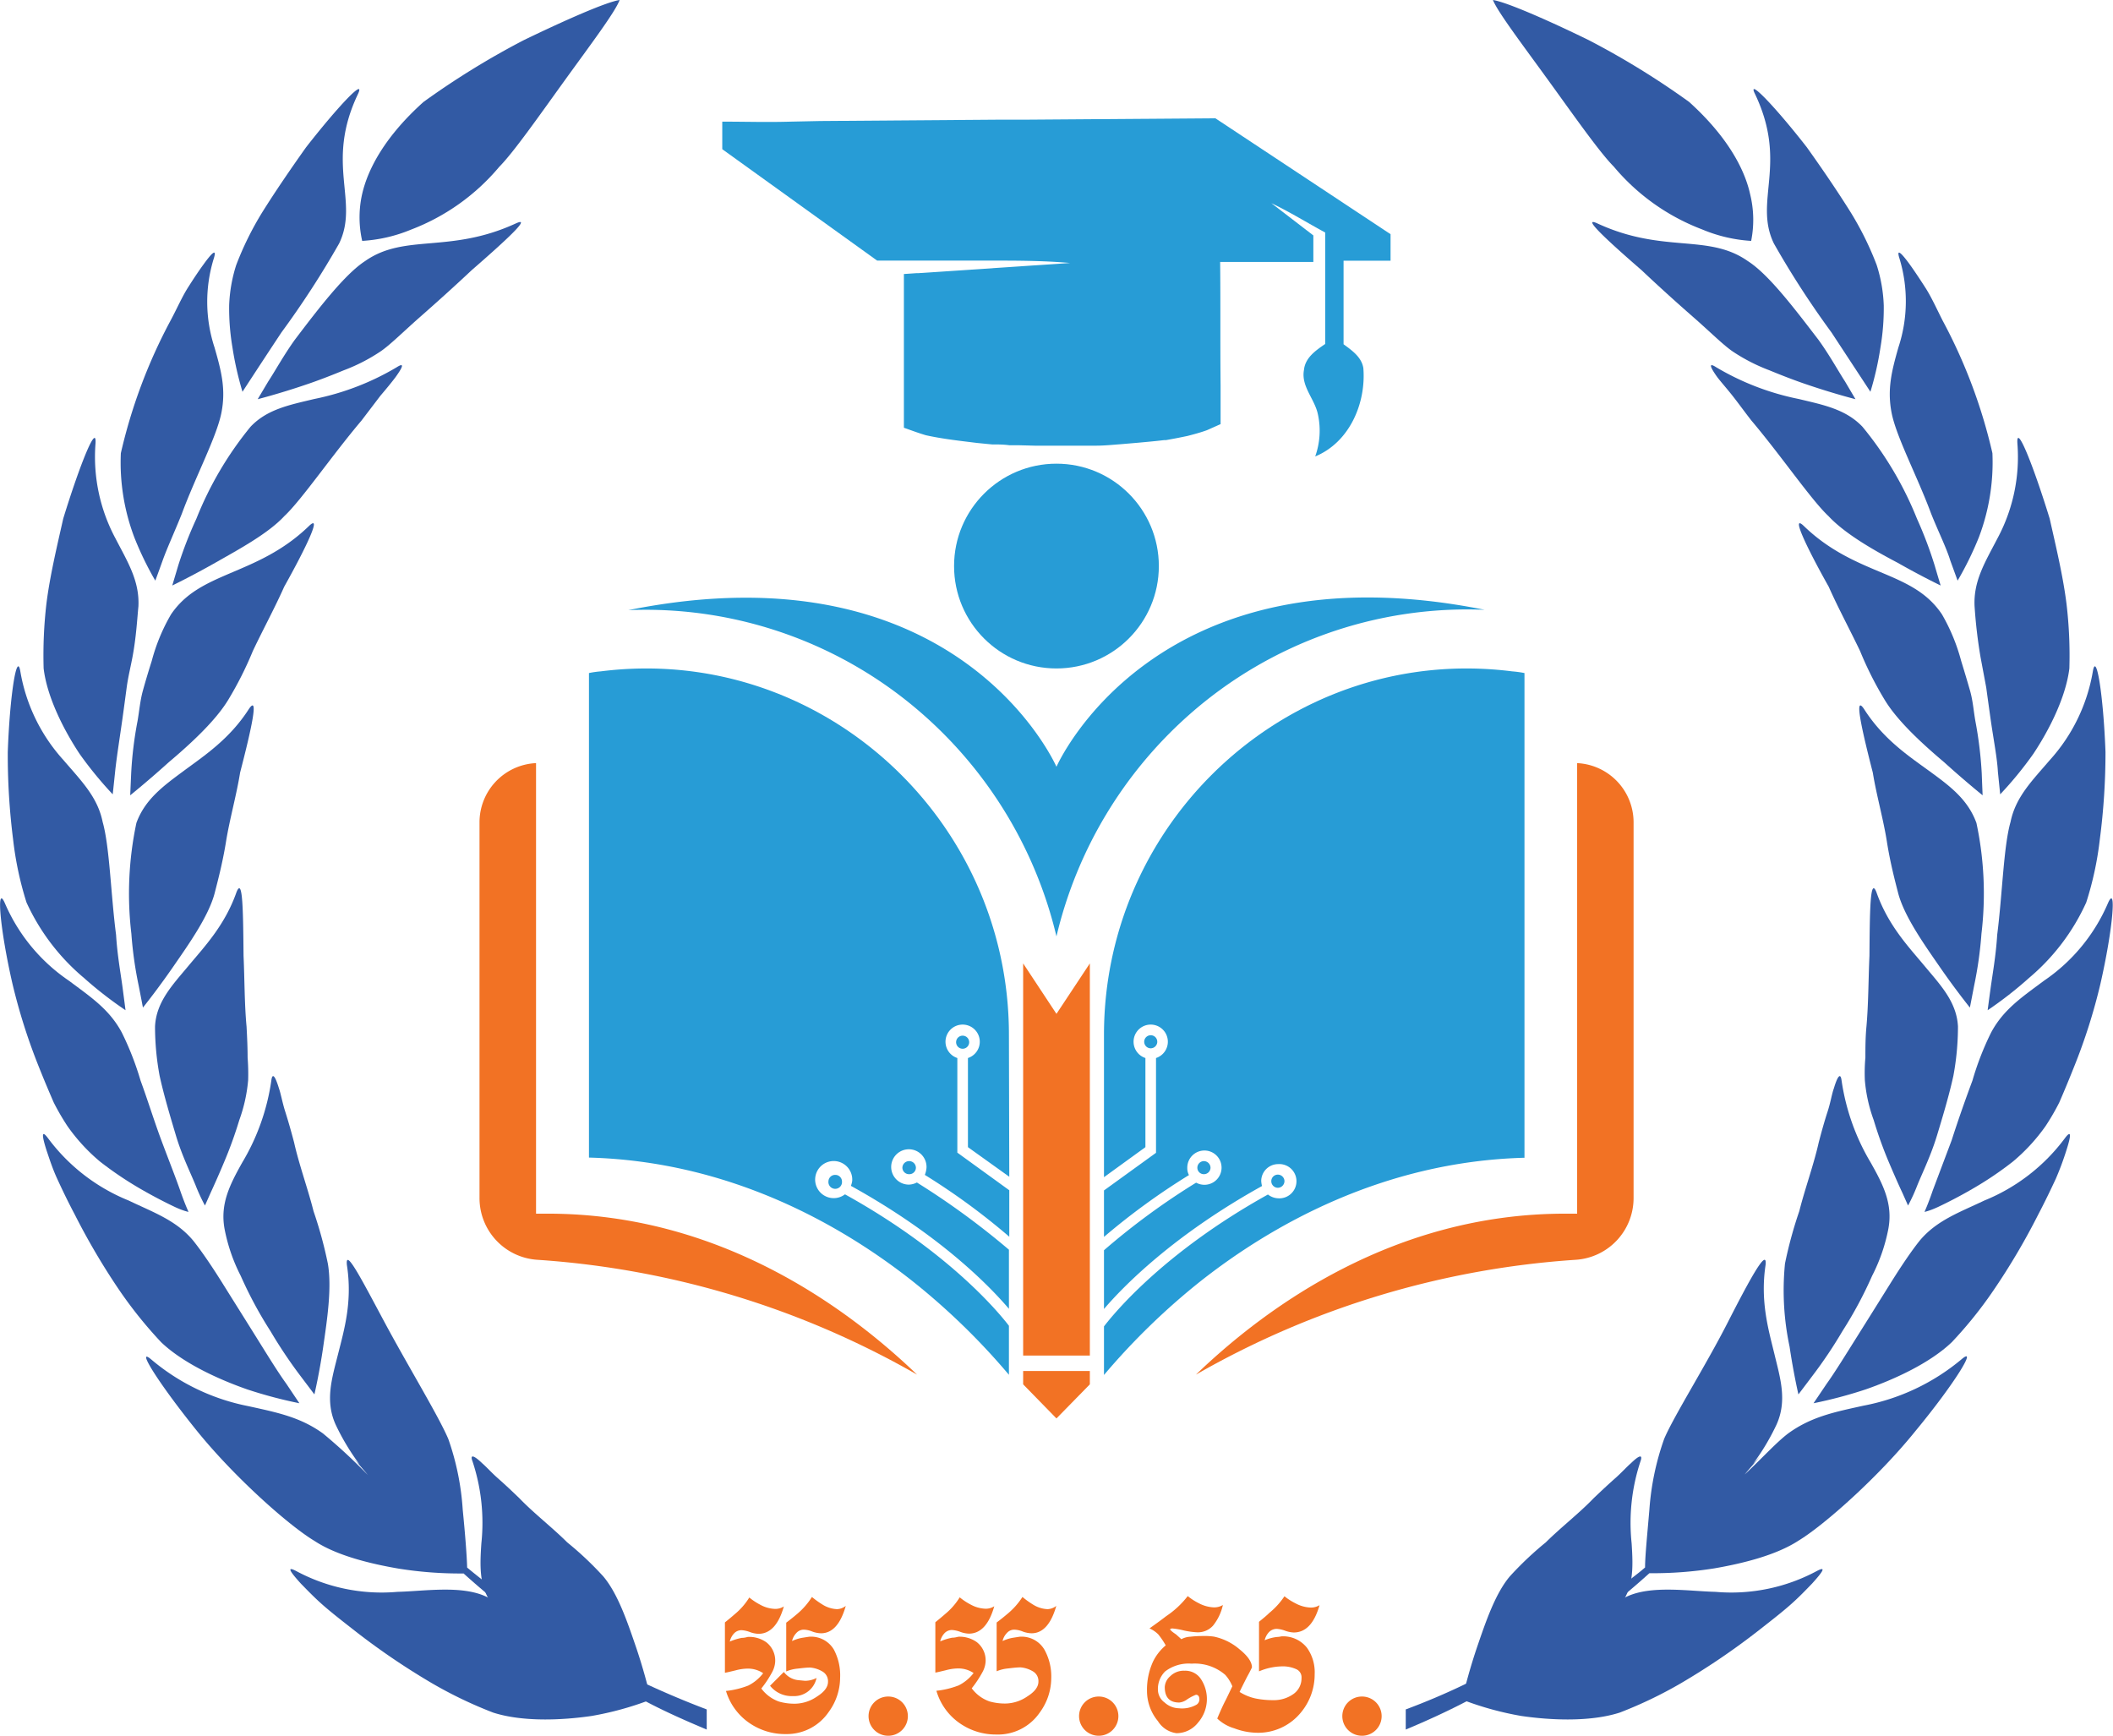 <svg xmlns="http://www.w3.org/2000/svg" viewBox="0 0 239.19 196.49"><defs><style>.cls-1{fill:#279cd6;}.cls-2{fill:#f27224;}.cls-3{fill:#325aa4;}</style></defs><g id="Layer_2" data-name="Layer 2"><g id="Layer_1-2" data-name="Layer 1"><path class="cls-1" d="M94.54,133a.75.75,0,0,1,.77.72.77.77,0,1,1-1.53,0A.75.75,0,0,1,94.54,133Z"/><path class="cls-1" d="M103.68,132.21a.74.74,0,0,1-.76.71.75.75,0,0,1-.77-.71.76.76,0,0,1,.77-.77A.76.76,0,0,1,103.68,132.21Z"/><path class="cls-1" d="M109.71,118a.74.74,0,1,1-.72-.76A.74.74,0,0,1,109.71,118Z"/><path class="cls-1" d="M114.25,133.21l-4.68-3.35V119.77a1.94,1.94,0,1,0-1.2,0v10.71l5.88,4.26V140a76.17,76.17,0,0,0-9.56-7,2.72,2.72,0,0,0,.19-.81,2,2,0,1,0-2,1.91,2.06,2.06,0,0,0,.91-.24,87.37,87.37,0,0,1,10.42,7.61v6.69c-2.24-2.63-7.84-8.37-17.89-13.92a2.4,2.4,0,0,0,.15-.57,2.1,2.1,0,1,0-.82,1.53c11.82,6.55,17.46,13.44,18.56,14.88v5.55a77.05,77.05,0,0,0-11-10.67c-7.84-6.17-20.42-13.49-36.54-13.92V76.19A10.65,10.65,0,0,1,68,76c24.59-3.11,46.21,16.36,46.21,41.14Z"/><path class="cls-1" d="M130.23,118.67A.74.74,0,1,1,131,118,.75.75,0,0,1,130.23,118.67Z"/><path class="cls-1" d="M136.26,132.92a.73.73,0,0,1-.72-.71.75.75,0,0,1,.72-.77.76.76,0,0,1,.77.77A.75.75,0,0,1,136.26,132.92Z"/><path class="cls-1" d="M144.63,134.46a.75.75,0,0,1-.72-.77.74.74,0,0,1,.72-.72.75.75,0,0,1,.77.72A.76.76,0,0,1,144.63,134.46Z"/><path class="cls-1" d="M172.57,76.19v54.87c-16.12.43-28.75,7.75-36.6,13.92a77.6,77.6,0,0,0-11,10.67v-5.5c1-1.3,6.6-8.28,18.56-14.93a2,2,0,0,0,1.15.43,1.94,1.94,0,1,0,0-3.87,1.92,1.92,0,0,0-1.91,1.91,2.82,2.82,0,0,0,.09.57c-10,5.55-15.64,11.29-17.89,13.92v-6.65a80,80,0,0,1,10.43-7.65,2,2,0,0,0,.91.24,1.94,1.94,0,1,0-1.91-1.91,1.63,1.63,0,0,0,.19.81,77.59,77.59,0,0,0-9.62,7v-5.26l5.89-4.26V119.77a1.94,1.94,0,1,0-1.2,0v10.09l-4.69,3.4V117.14c0-24.78,21.62-44.25,46.21-41.14A11.83,11.83,0,0,1,172.57,76.19Z"/><path class="cls-1" d="M119.59,86.8s-11-25.28-48.47-17.73a47.51,47.51,0,0,1,33.4,11.84A48.33,48.33,0,0,1,119.59,106a48.33,48.33,0,0,1,15.07-25.13,47.52,47.52,0,0,1,33.4-11.84C130.6,61.52,119.59,86.8,119.59,86.8Z"/><circle class="cls-1" cx="119.59" cy="64.08" r="11.59"/><path class="cls-2" d="M178.38,142.61a99.6,99.6,0,0,0-43,13c8.11-7.81,22.54-18.22,41.77-18.22h1.38v-51h.06a6.71,6.71,0,0,1,6.33,6.7v42.49A7,7,0,0,1,178.38,142.61Z"/><path class="cls-2" d="M60.81,142.61a99.7,99.7,0,0,1,43,13c-8.12-7.81-22.55-18.22-41.77-18.22H60.68v-51h-.07a6.71,6.71,0,0,0-6.33,6.7v42.49A7,7,0,0,0,60.81,142.61Z"/><polygon class="cls-2" points="123.37 153.45 115.82 153.45 115.82 109.06 119.59 114.77 123.37 109.06 123.37 153.45"/><polygon class="cls-2" points="123.37 156.71 119.59 160.57 115.82 156.71 115.82 155.2 123.37 155.2 123.37 156.71"/><path class="cls-1" d="M89.5,13.77c-2.58.08-5.16,0-7.74,0,0,1,0,2.07,0,3.12L99.29,29.5l2.94,0c3.23,0,6.46,0,9.69,0,3.07,0,6.15,0,9.21.27L104,30.92l-.22,0-1.46.1c0,3.79,0,7.6,0,11.4,0,2,0,4,0,6,.82.29,1.64.6,2.49.85,1.9.42,3.83.63,5.77.87l1.1.11.62.06c.65,0,1.29,0,1.94.09l1,0,1.89.05c.91,0,1.82,0,2.73,0l1.5,0c.91,0,1.83,0,2.74,0s1.88-.1,2.82-.17l1.87-.16c1-.09,2-.18,3-.3l.2,0c.63-.11,1.27-.23,1.9-.36l.53-.11c.74-.19,1.48-.39,2.2-.65l1.55-.69c0-1.28,0-2.55,0-3.83v-.53c-.05-4.68,0-9.37-.05-14l3.35,0h7.2c0-1,0-2,0-3L143.92,23c2.1,1,4.05,2.22,6.09,3.32q0,6.31,0,12.62c-1.05.72-2.26,1.54-2.4,2.93-.36,1.89,1.26,3.33,1.59,5.1a8.67,8.67,0,0,1-.32,4.7c3.87-1.59,5.77-6,5.45-10-.2-1.25-1.29-2-2.24-2.7,0-3.15,0-6.3,0-9.46h5.32c0-1,0-2,0-3L137.58,13.39l-21.77.16-.34,0h-2.69l-19.94.15Z"/><path class="cls-3" d="M80,193.51v2.28c-2.37-1-4.65-2-6.9-3.19a78.79,78.79,0,0,1-7.75-4.53s-.07,0-.1-.07A97,97,0,0,1,56,181.16l0,0c-.34-.27-.65-.56-1-.85-.86-.72-1.69-1.44-2.52-2.19a44,44,0,0,1-7.36-.55c-3.2-.55-7-1.47-9.51-3.13-2.9-1.73-9.09-7.23-13.33-12.48s-7.09-9.74-5.08-8a24.19,24.19,0,0,0,10.92,5.22c3.27.72,5.88,1.24,8.44,3.09a63.09,63.09,0,0,1,5.08,4.7c-.55-.69-1.17-1.31-1.75-2.12a6.77,6.77,0,0,0,.8.91A26.27,26.27,0,0,1,38,161.28c-1.23-2.71-.43-5.22.27-8s1.64-5.93,1-10.07c-.22-2.08,1.72,1.73,4.31,6.56s6.1,10.59,7.17,13.13a29.8,29.8,0,0,1,1.63,8c.28,2.81.47,5.28.5,6.55.55.46,1.07.88,1.66,1.34h0a95.88,95.88,0,0,0,18.72,11.89C75.51,191.72,77.76,192.66,80,193.51Z"/><path class="cls-3" d="M33.89,158.85l-1.46-2.18c-.95-1.31-2.1-3.18-3.36-5.2s-2.62-4.18-3.85-6.15-2.42-3.72-3.36-4.89c-1.92-2.3-4.51-3.19-7.3-4.53a21.32,21.32,0,0,1-9.13-7.06c-.75-1-.7-.31-.16,1.39.29.85.65,2,1.2,3.2s1.23,2.62,2,4.07a78,78,0,0,0,5.07,8.6,48.78,48.78,0,0,0,4.7,5.84c2.47,2.36,6.46,4.19,9.71,5.33A50.82,50.82,0,0,0,33.89,158.85Z"/><path class="cls-3" d="M30.71,122.35a25,25,0,0,1-3.3,9.27c-1.4,2.5-2.49,4.65-2,7.44a19.74,19.74,0,0,0,1.84,5.37,46.3,46.3,0,0,0,3.37,6.26,53.36,53.36,0,0,0,3.4,5.08l1.57,2.08s.57-2.41,1-5.4,1-6.67.52-9.42a48,48,0,0,0-1.62-5.93c-.63-2.51-1.63-5.23-2.2-7.78-.33-1.26-.67-2.44-1-3.48s-.49-2-.71-2.63C31.16,121.84,30.83,121.35,30.71,122.35Z"/><path class="cls-3" d="M73.46,192.48a4.7,4.7,0,0,0-1.9-2c-1.46-.8-4-2.2-6.06-3.53s-4.3-3.12-6.32-4.43-2.8-1.14-4.19-1.8c-2.8-1.28-6.92-.6-10-.52a20.43,20.43,0,0,1-11.43-2.34c-1.15-.61-.78,0,.51,1.42.66.67,1.51,1.57,2.58,2.5s2.34,1.91,3.67,2.95a80.25,80.25,0,0,0,8.57,5.81,48.35,48.35,0,0,0,6.94,3.33c3.31,1.06,7.71.88,11.14.38A35.47,35.47,0,0,0,73.46,192.48Z"/><path class="cls-3" d="M53.49,165.43a22.11,22.11,0,0,1,1,9.28c-.19,2.79-.25,5.12,1.4,7.1a15.7,15.7,0,0,0,4,3.28,39,39,0,0,0,5.82,3.14,47.32,47.32,0,0,0,5.33,2.17l2.35.78s-.54-2.24-1.45-4.89-2-5.89-3.65-7.84a37,37,0,0,0-4.08-3.85c-1.67-1.67-3.78-3.29-5.42-5-.85-.82-1.67-1.59-2.41-2.24s-1.3-1.29-1.8-1.72C53.68,164.77,53.16,164.57,53.49,165.43Z"/><path class="cls-3" d="M21.34,137.19s-.42-.91-.94-2.41-1.32-3.51-2.14-5.71-1.56-4.6-2.35-6.75a33.51,33.51,0,0,0-2.12-5.43c-1.4-2.62-3.48-4-6-5.88a20.27,20.27,0,0,1-7.23-8.75c-1-2.3-.59,2.82.85,9.1a66.47,66.47,0,0,0,3,9.44c.58,1.46,1.15,2.8,1.67,4a26.69,26.69,0,0,0,1.57,2.7,20.89,20.89,0,0,0,3.68,4,40.25,40.25,0,0,0,4.62,3.11c1.49.86,2.83,1.54,3.8,2S21.34,137.19,21.34,137.19Z"/><path class="cls-3" d="M26.77,101c-1.33,3.78-3.66,6.2-5.44,8.34s-3.64,4.05-3.78,6.85a30.46,30.46,0,0,0,.52,5.6c.48,2.19,1.19,4.56,1.85,6.77s1.62,4.15,2.21,5.59a21.36,21.36,0,0,0,1.07,2.32l.65-1.46c.43-.93,1-2.21,1.6-3.65a47.29,47.29,0,0,0,1.64-4.57,17.65,17.65,0,0,0,1-4.51,23.72,23.72,0,0,0-.06-2.56c0-1.05-.05-2.24-.12-3.51-.24-2.53-.22-5.4-.34-8C27.52,103.17,27.49,99.18,26.77,101Z"/><path class="cls-3" d="M14.21,114.36s-.13-1-.33-2.53-.6-3.68-.74-6c-.6-4.62-.73-10-1.52-12.78-.57-2.83-2.41-4.64-4.43-7a19.89,19.89,0,0,1-4.88-10c-.39-2.43-1.2,2.64-1.43,9.07A76.07,76.07,0,0,0,1.48,95,37.77,37.77,0,0,0,3,102.16,24.34,24.34,0,0,0,9.5,110.7,44.14,44.14,0,0,0,14.21,114.36Z"/><path class="cls-3" d="M28.18,80.25c-2.18,3.41-5.05,5.29-7.36,7s-4.4,3.22-5.38,5.91a38.58,38.58,0,0,0-.57,12.53,44,44,0,0,0,.83,5.89c.3,1.52.48,2.48.48,2.48s1.61-2,3.38-4.56,4-5.69,4.72-8.32c.32-1.25.91-3.44,1.31-5.93s1.19-5.28,1.59-7.79C28.47,82.48,29.33,78.58,28.18,80.25Z"/><path class="cls-3" d="M12.76,89.92s.11-1,.27-2.55.5-3.68.83-6c.16-1.15.32-2.35.48-3.54s.45-2.34.66-3.47c.42-2.23.53-4.31.67-5.73.13-2.88-1.21-5-2.61-7.7a19.55,19.55,0,0,1-2.25-10.7c.17-2.45-1.76,2.33-3.65,8.47-.71,3.15-1.53,6.59-1.91,9.68a50.49,50.49,0,0,0-.31,7.29c.39,3.27,2.3,7,4.07,9.67A43.44,43.44,0,0,0,12.76,89.92Z"/><path class="cls-3" d="M19.36,69.55a21.14,21.14,0,0,0-2.18,5.26c-.34,1.07-.68,2.2-1,3.35s-.41,2.33-.61,3.46a43.06,43.06,0,0,0-.72,5.9c-.07,1.54-.11,2.51-.11,2.51s2-1.61,4.36-3.74c2.51-2.12,5.3-4.69,6.75-7.09a40.26,40.26,0,0,0,2.77-5.5c1.1-2.33,2.5-4.91,3.55-7.28,2.58-4.61,4.3-8.3,2.81-6.88-3,2.91-6.21,4.19-8.95,5.36S21,67.13,19.36,69.55Z"/><path class="cls-3" d="M17.58,65.73s.33-.88.83-2.28,1.36-3.26,2.18-5.31c1.53-4.14,3.91-8.65,4.46-11.35s0-4.8-.77-7.47a16.57,16.57,0,0,1-.06-10.12c.32-1.08-.2-.63-1.18.73-.5.68-1.11,1.59-1.78,2.65S20,35,19.3,36.3a60.23,60.23,0,0,0-5.62,15,23.92,23.92,0,0,0,1.54,9.57A36.52,36.52,0,0,0,17.58,65.73Z"/><path class="cls-3" d="M44.93,41.56a29.78,29.78,0,0,1-9.37,3.61c-2.74.66-5.31,1.14-7.2,3.14a39.33,39.33,0,0,0-6.13,10.41A45.16,45.16,0,0,0,20.18,64l-.68,2.28s2.22-1.07,4.86-2.57,6-3.31,7.83-5.29c1.93-1.8,5.4-6.88,8.73-10.81l2.14-2.81c.7-.82,1.29-1.54,1.71-2.1C45.61,41.54,45.81,41,44.93,41.56Z"/><path class="cls-3" d="M27.45,44.35s2-3.08,4.41-6.72a102.73,102.73,0,0,0,6.53-10.07c2.32-4.8-1.63-9,2.12-16.89.94-2-2.27,1.4-5.86,6-1.69,2.38-3.49,5-5,7.42A35.53,35.53,0,0,0,26.74,30a16.9,16.9,0,0,0-.8,4.59,26.49,26.49,0,0,0,.37,4.72A37,37,0,0,0,27.45,44.35Z"/><path class="cls-3" d="M41.32,29.56C39,31.07,36,35,33.36,38.48c-1.25,1.75-2.2,3.49-3,4.71l-1.19,2s2.39-.61,5.26-1.58c1.45-.48,3-1.08,4.48-1.69a20.23,20.23,0,0,0,4.11-2.1c1.09-.72,2.61-2.25,4.51-3.92s4-3.56,5.87-5.32c3.9-3.39,6.87-6.14,5-5.29C50.88,28.75,45.83,26.39,41.32,29.56Z"/><path class="cls-3" d="M41,27.27A17,17,0,0,0,46.51,26a24.32,24.32,0,0,0,10-7.11c1.62-1.63,4.53-5.79,7.41-9.78S69.67,1.32,70.14,0c-1.47.22-6,2.2-10.84,4.54a91.35,91.35,0,0,0-11.36,7C43.69,15.35,41.68,19,41,21.94A12,12,0,0,0,41,27.27Z"/><path class="cls-3" d="M216.88,161.93c-4.21,5.25-10.43,10.75-13.3,12.48-2.55,1.66-6.34,2.58-9.51,3.13a44.16,44.16,0,0,1-7.36.55c-.83.75-1.69,1.5-2.55,2.22-.31.29-.62.55-.92.82h-.07a90.7,90.7,0,0,1-9.36,6.9A77.64,77.64,0,0,1,166,192.6c-2.25,1.17-4.53,2.21-6.87,3.19v-2.28c2.28-.85,4.5-1.79,6.68-2.84a96,96,0,0,0,18.78-11.92c.55-.43,1.11-.85,1.63-1.31,0-1.27.25-3.74.49-6.55a30.19,30.19,0,0,1,1.67-8c1.07-2.54,4.68-8.25,7.17-13.13s4.53-8.64,4.31-6.56c-.62,4.14.34,7.34,1,10.07s1.47,5.28.24,8a25.81,25.81,0,0,1-2.65,4.43,11.69,11.69,0,0,0,.81-.91c-.59.81-1.21,1.43-1.76,2.12,2-1.86,3.63-3.69,5-4.7,2.59-1.85,5.2-2.37,8.47-3.09A24.33,24.33,0,0,0,222,153.91C224,152.19,221.19,156.72,216.88,161.93Z"/><path class="cls-3" d="M205.29,158.85l1.47-2.18c.94-1.31,2.09-3.18,3.36-5.2s2.62-4.18,3.85-6.15,2.41-3.72,3.35-4.89c1.93-2.3,4.51-3.19,7.31-4.53a21.36,21.36,0,0,0,9.12-7.06c.75-1,.71-.31.16,1.39a32.86,32.86,0,0,1-1.19,3.2c-.57,1.23-1.24,2.62-2,4.07a76.5,76.5,0,0,1-5.08,8.6,46.85,46.85,0,0,1-4.7,5.84c-2.47,2.36-6.45,4.19-9.71,5.33A50.82,50.82,0,0,1,205.29,158.85Z"/><path class="cls-3" d="M208.47,122.35a25.2,25.2,0,0,0,3.3,9.27c1.41,2.5,2.5,4.65,2,7.44a19.81,19.81,0,0,1-1.85,5.37,46.23,46.23,0,0,1-3.36,6.26,51.4,51.4,0,0,1-3.41,5.08l-1.57,2.08s-.56-2.41-1-5.4a30.68,30.68,0,0,1-.52-9.42,48,48,0,0,1,1.62-5.93c.63-2.51,1.63-5.23,2.2-7.78.33-1.26.66-2.44,1-3.48s.48-2,.71-2.63C208,121.84,208.35,121.35,208.47,122.35Z"/><path class="cls-3" d="M165.72,192.48a4.77,4.77,0,0,1,1.91-2c1.46-.8,4-2.2,6.06-3.53s4.29-3.12,6.32-4.43,2.8-1.14,4.18-1.8c2.8-1.28,6.93-.6,10-.52a20.46,20.46,0,0,0,11.44-2.34c1.14-.61.77,0-.52,1.42-.65.67-1.5,1.57-2.57,2.5s-2.34,1.91-3.67,2.95a80.37,80.37,0,0,1-8.58,5.81,48.35,48.35,0,0,1-6.94,3.33c-3.31,1.06-7.71.88-11.14.38A35.47,35.47,0,0,1,165.72,192.48Z"/><path class="cls-3" d="M185.7,165.43a22.11,22.11,0,0,0-1,9.28c.18,2.79.24,5.12-1.4,7.1a15.77,15.77,0,0,1-4,3.28,38,38,0,0,1-5.82,3.14,46.57,46.57,0,0,1-5.33,2.17l-2.34.78s.54-2.24,1.45-4.89,2-5.89,3.65-7.84a37.6,37.6,0,0,1,4.07-3.85c1.68-1.67,3.78-3.29,5.42-5,.86-.82,1.68-1.59,2.42-2.24s1.3-1.29,1.8-1.72C185.51,164.77,186,164.57,185.7,165.43Z"/><path class="cls-3" d="M217.85,137.19s.42-.91.93-2.41l2.15-5.71c.71-2.22,1.55-4.6,2.35-6.75a32.69,32.69,0,0,1,2.11-5.43c1.4-2.62,3.48-4,6-5.88a20.26,20.26,0,0,0,7.22-8.75c1-2.3.59,2.82-.84,9.1a65.24,65.24,0,0,1-3,9.44c-.58,1.46-1.14,2.8-1.66,4a26.69,26.69,0,0,1-1.57,2.7,21,21,0,0,1-3.69,4,38.58,38.58,0,0,1-4.62,3.11c-1.48.86-2.83,1.54-3.8,2S217.85,137.19,217.85,137.19Z"/><path class="cls-3" d="M212.41,101c1.33,3.78,3.66,6.2,5.44,8.34s3.64,4.05,3.79,6.85a30.46,30.46,0,0,1-.52,5.6c-.48,2.19-1.19,4.56-1.86,6.77s-1.62,4.15-2.21,5.59a20.41,20.41,0,0,1-1.06,2.32l-.65-1.46c-.44-.93-1-2.21-1.61-3.65a47.26,47.26,0,0,1-1.63-4.57,17.24,17.24,0,0,1-1-4.51,19.45,19.45,0,0,1,.06-2.56c0-1.05,0-2.24.12-3.51.23-2.53.22-5.4.34-8C211.66,103.17,211.69,99.18,212.41,101Z"/><path class="cls-3" d="M225,114.36s.13-1,.34-2.53.6-3.68.74-6c.59-4.62.72-10,1.51-12.78.58-2.83,2.42-4.64,4.44-7a19.89,19.89,0,0,0,4.87-10c.39-2.43,1.2,2.64,1.44,9.07A76.06,76.06,0,0,1,237.7,95a37,37,0,0,1-1.54,7.16,24.19,24.19,0,0,1-6.47,8.54A43.59,43.59,0,0,1,225,114.36Z"/><path class="cls-3" d="M211,80.25c2.17,3.41,5,5.29,7.35,7s4.4,3.22,5.38,5.91a38.3,38.3,0,0,1,.57,12.53,44,44,0,0,1-.83,5.89c-.29,1.52-.48,2.48-.48,2.48s-1.61-2-3.38-4.56-4-5.69-4.72-8.32c-.32-1.25-.91-3.44-1.3-5.93S212.41,90,212,87.46C210.72,82.48,209.86,78.58,211,80.25Z"/><path class="cls-3" d="M226.42,89.92l-.26-2.55c-.08-1.56-.5-3.68-.83-6-.16-1.15-.33-2.35-.49-3.54l-.65-3.47a56.55,56.55,0,0,1-.67-5.73c-.14-2.88,1.2-5,2.6-7.7a19.47,19.47,0,0,0,2.25-10.7c-.17-2.45,1.76,2.33,3.65,8.47.71,3.15,1.53,6.59,1.91,9.68a49.37,49.37,0,0,1,.32,7.29c-.4,3.27-2.3,7-4.08,9.67A42,42,0,0,1,226.42,89.92Z"/><path class="cls-3" d="M219.83,69.55A21.53,21.53,0,0,1,222,74.81c.33,1.07.67,2.2,1,3.35s.41,2.33.61,3.46a44.7,44.7,0,0,1,.72,5.9c.06,1.54.1,2.51.1,2.51s-2-1.61-4.35-3.74c-2.51-2.12-5.31-4.69-6.75-7.09a39.13,39.13,0,0,1-2.77-5.5c-1.11-2.33-2.5-4.91-3.55-7.28-2.59-4.61-4.31-8.3-2.82-6.88,3,2.91,6.22,4.19,9,5.36S218.21,67.13,219.83,69.55Z"/><path class="cls-3" d="M221.6,65.73l-.83-2.28c-.43-1.42-1.35-3.26-2.17-5.31-1.53-4.14-3.92-8.65-4.46-11.35s0-4.8.76-7.47A16.64,16.64,0,0,0,215,29.2c-.33-1.08.19-.63,1.18.73.49.68,1.1,1.59,1.78,2.65s1.27,2.38,1.95,3.72a59.93,59.93,0,0,1,5.63,15A23.92,23.92,0,0,1,224,60.84,37.22,37.22,0,0,1,221.6,65.73Z"/><path class="cls-3" d="M194.25,41.56a29.73,29.73,0,0,0,9.38,3.61c2.74.66,5.3,1.14,7.2,3.14A39.33,39.33,0,0,1,217,58.72,45.45,45.45,0,0,1,219,64c.41,1.4.68,2.28.68,2.28s-2.23-1.07-4.86-2.57c-2.8-1.47-6-3.31-7.84-5.29-1.93-1.8-5.39-6.88-8.72-10.81-.78-1-1.5-2-2.14-2.81s-1.29-1.54-1.72-2.1C193.57,41.54,193.38,41,194.25,41.56Z"/><path class="cls-3" d="M211.73,44.35l-4.41-6.72a102.37,102.37,0,0,1-6.52-10.07c-2.32-4.8,1.63-9-2.12-16.89-1-2,2.27,1.4,5.85,6,1.7,2.38,3.49,5,5,7.42A35.31,35.31,0,0,1,212.44,30a16.9,16.9,0,0,1,.8,4.59,26.49,26.49,0,0,1-.37,4.72A35.2,35.2,0,0,1,211.73,44.35Z"/><path class="cls-3" d="M197.86,29.56c2.37,1.51,5.36,5.48,8,8.92,1.26,1.75,2.21,3.49,3,4.71l1.18,2s-2.39-.61-5.26-1.58c-1.45-.48-3-1.08-4.48-1.69a20.49,20.49,0,0,1-4.11-2.1c-1.08-.72-2.6-2.25-4.51-3.92s-4-3.56-5.86-5.32c-3.91-3.39-6.87-6.14-5-5.29C188.3,28.75,193.36,26.39,197.86,29.56Z"/><path class="cls-3" d="M198.23,27.27a16.93,16.93,0,0,1-5.55-1.3,24.26,24.26,0,0,1-10-7.11c-1.62-1.63-4.53-5.79-7.42-9.78S169.51,1.32,169,0c1.47.22,6.05,2.2,10.84,4.54a91.62,91.62,0,0,1,11.37,7c4.25,3.84,6.26,7.52,6.9,10.43A12.13,12.13,0,0,1,198.23,27.27Z"/><path class="cls-2" d="M91.91,180.78a10.46,10.46,0,0,0,1.18.85,3.4,3.4,0,0,0,1.65.53,1.69,1.69,0,0,0,1-.37c-.58,2.06-1.52,3.1-2.8,3.1a3,3,0,0,1-1-.2,2.74,2.74,0,0,0-.94-.21,1.11,1.11,0,0,0-.86.39,1.88,1.88,0,0,0-.48.9,4.49,4.49,0,0,1,1.1-.36l.83-.13a3,3,0,0,1,2.8,1.45,6.22,6.22,0,0,1,.71,3.22,6.61,6.61,0,0,1-1.3,3.86A5.73,5.73,0,0,1,89,196.3,7.12,7.12,0,0,1,84.76,195a6.75,6.75,0,0,1-2.58-3.58,9.8,9.8,0,0,0,2.52-.61,4.91,4.91,0,0,0,1.69-1.4,3.09,3.09,0,0,0-1.77-.52,5.5,5.5,0,0,0-1.36.2c-.54.13-.94.23-1.2.27v-5.7c.47-.38.84-.69,1.1-.92a7.62,7.62,0,0,0,1.66-1.9,7.17,7.17,0,0,0,1.22.81,3.76,3.76,0,0,0,1.69.48,1.76,1.76,0,0,0,1-.28c-.58,2.06-1.54,3.1-2.87,3.1a3,3,0,0,1-1-.21,3.21,3.21,0,0,0-.91-.2,1.15,1.15,0,0,0-.87.38,2,2,0,0,0-.47.91,6.56,6.56,0,0,1,1.36-.42c.3,0,.53-.07.69-.11a3.35,3.35,0,0,1,2.09.61,2.62,2.62,0,0,1,1,2.21,2.83,2.83,0,0,1-.35,1.18,11.64,11.64,0,0,1-1.22,1.84,4.24,4.24,0,0,0,2,1.48,6.33,6.33,0,0,0,1.92.24,4.5,4.5,0,0,0,2.37-.8q1.26-.79,1.26-1.68a1.27,1.27,0,0,0-.61-1.15,3.27,3.27,0,0,0-1.39-.46c-.46,0-.93.06-1.43.12a4.35,4.35,0,0,0-1.3.32v-5.52c.53-.4.92-.72,1.19-.95A8.26,8.26,0,0,0,91.91,180.78Zm-3.18,8.49a2.34,2.34,0,0,0,1.57.92l.82.08a2.84,2.84,0,0,0,1.31-.32A2.58,2.58,0,0,1,89.76,192a3.12,3.12,0,0,1-2.59-1.17Z"/><path class="cls-2" d="M100.55,192.05a2.22,2.22,0,0,1,2.22,2.22,2.22,2.22,0,0,1-2.22,2.22,2.22,2.22,0,0,1-2.23-2.22,2.22,2.22,0,0,1,2.23-2.22Z"/><path class="cls-2" d="M115.74,180.78a10.46,10.46,0,0,0,1.18.85,3.4,3.4,0,0,0,1.65.53,1.69,1.69,0,0,0,1-.37c-.58,2.06-1.52,3.1-2.8,3.1a3,3,0,0,1-1-.2,2.74,2.74,0,0,0-.95-.21,1.1,1.1,0,0,0-.85.39,1.88,1.88,0,0,0-.48.9,4.49,4.49,0,0,1,1.1-.36l.83-.13a3,3,0,0,1,2.8,1.45A6.22,6.22,0,0,1,119,190a6.61,6.61,0,0,1-1.3,3.86,5.73,5.73,0,0,1-4.93,2.49,7.12,7.12,0,0,1-4.19-1.32A6.75,6.75,0,0,1,106,191.4a9.8,9.8,0,0,0,2.52-.61,4.91,4.91,0,0,0,1.69-1.4,3.09,3.09,0,0,0-1.77-.52,5.5,5.5,0,0,0-1.36.2c-.54.13-.94.23-1.2.27v-5.7c.47-.38.84-.69,1.1-.92a7.62,7.62,0,0,0,1.66-1.9,6.8,6.8,0,0,0,1.22.81,3.76,3.76,0,0,0,1.69.48,1.76,1.76,0,0,0,1-.28c-.58,2.06-1.54,3.1-2.87,3.1a3,3,0,0,1-1-.21,3.21,3.21,0,0,0-.91-.2,1.15,1.15,0,0,0-.87.38,2,2,0,0,0-.47.91,6.39,6.39,0,0,1,1.36-.42c.3,0,.53-.07.69-.11a3.35,3.35,0,0,1,2.09.61,2.62,2.62,0,0,1,1,2.21,2.83,2.83,0,0,1-.35,1.18,12.4,12.4,0,0,1-1.22,1.84A4.24,4.24,0,0,0,112,192.6a6.33,6.33,0,0,0,1.92.24,4.5,4.5,0,0,0,2.37-.8q1.26-.79,1.26-1.68a1.27,1.27,0,0,0-.61-1.15,3.27,3.27,0,0,0-1.4-.46c-.45,0-.92.06-1.42.12a4.35,4.35,0,0,0-1.3.32v-5.52c.53-.4.92-.72,1.19-.95A8.26,8.26,0,0,0,115.74,180.78Z"/><path class="cls-2" d="M124.38,192.05a2.22,2.22,0,0,1,2.22,2.22,2.22,2.22,0,0,1-2.22,2.22,2.22,2.22,0,0,1-2.23-2.22,2.22,2.22,0,0,1,2.23-2.22Z"/><path class="cls-2" d="M133.73,185.56a2.35,2.35,0,0,1,1-.28,12.2,12.2,0,0,1,1.38-.08,7.4,7.4,0,0,1,1.32.07,6.5,6.5,0,0,1,2.88,1.43c.94.76,1.41,1.44,1.41,2.06-.21.43-.38.76-.52,1-.45.88-.74,1.47-.88,1.77a5.62,5.62,0,0,0,1.76.73,9.78,9.78,0,0,0,2,.2,3.81,3.81,0,0,0,2.33-.69,2.16,2.16,0,0,0,.92-1.81,1,1,0,0,0-.58-1,3.69,3.69,0,0,0-1.75-.32,6.91,6.91,0,0,0-2.48.56v-5.61c.5-.41.89-.73,1.16-1a8.7,8.7,0,0,0,1.72-1.89,6.76,6.76,0,0,0,1.25.8,3.91,3.91,0,0,0,1.72.48,1.87,1.87,0,0,0,1-.27q-.88,3.09-2.92,3.09a3.19,3.19,0,0,1-1-.21,3.35,3.35,0,0,0-.91-.2,1.22,1.22,0,0,0-.9.38,2,2,0,0,0-.48.91,4.9,4.9,0,0,1,1.38-.37,2.77,2.77,0,0,0,.51-.07,3.43,3.43,0,0,1,2.89,1.28,4.76,4.76,0,0,1,.88,3,6.73,6.73,0,0,1-1.56,4.34,6.23,6.23,0,0,1-5.05,2.29,7.58,7.58,0,0,1-2.49-.5,4.72,4.72,0,0,1-1.93-1.11c.35-.83.67-1.55,1-2.17l.71-1.48a4.43,4.43,0,0,0-.8-1.29,5.27,5.27,0,0,0-3.81-1.27,4.38,4.38,0,0,0-3,.88,2.8,2.8,0,0,0-.81,2.16,1.8,1.8,0,0,0,.76,1.36,2.48,2.48,0,0,0,1.61.65,3.33,3.33,0,0,0,2-.41.71.71,0,0,0,.32-.6c0-.35-.15-.52-.39-.52a5.18,5.18,0,0,0-1.12.61,1.77,1.77,0,0,1-.77.27c-1.1,0-1.64-.59-1.64-1.76a1.74,1.74,0,0,1,.62-1.22,2.16,2.16,0,0,1,1.62-.62,2.11,2.11,0,0,1,1.89,1,4.08,4.08,0,0,1-.36,4.87,3.09,3.09,0,0,1-2.45,1.2,2.91,2.91,0,0,1-2.09-1.36,5.35,5.35,0,0,1-1.24-3.41,7.64,7.64,0,0,1,.68-3.33,5.54,5.54,0,0,1,1.44-1.84,9.1,9.1,0,0,0-.84-1.24,3.18,3.18,0,0,0-1-.68c.83-.59,1.46-1.05,1.88-1.38a10.29,10.29,0,0,0,2.45-2.28,6.7,6.7,0,0,0,1.24.8,4,4,0,0,0,1.74.48,1.93,1.93,0,0,0,1-.27,5.67,5.67,0,0,1-1.12,2.34,2.3,2.3,0,0,1-1.8.75,8.63,8.63,0,0,1-1.55-.22,8,8,0,0,0-1.3-.22l-.21.07c0,.11.23.31.68.61Z"/><path class="cls-2" d="M154.18,192.05a2.22,2.22,0,0,1,2.22,2.22,2.22,2.22,0,0,1-2.22,2.22,2.22,2.22,0,0,1-2.23-2.22,2.22,2.22,0,0,1,2.23-2.22Z"/></g></g></svg>